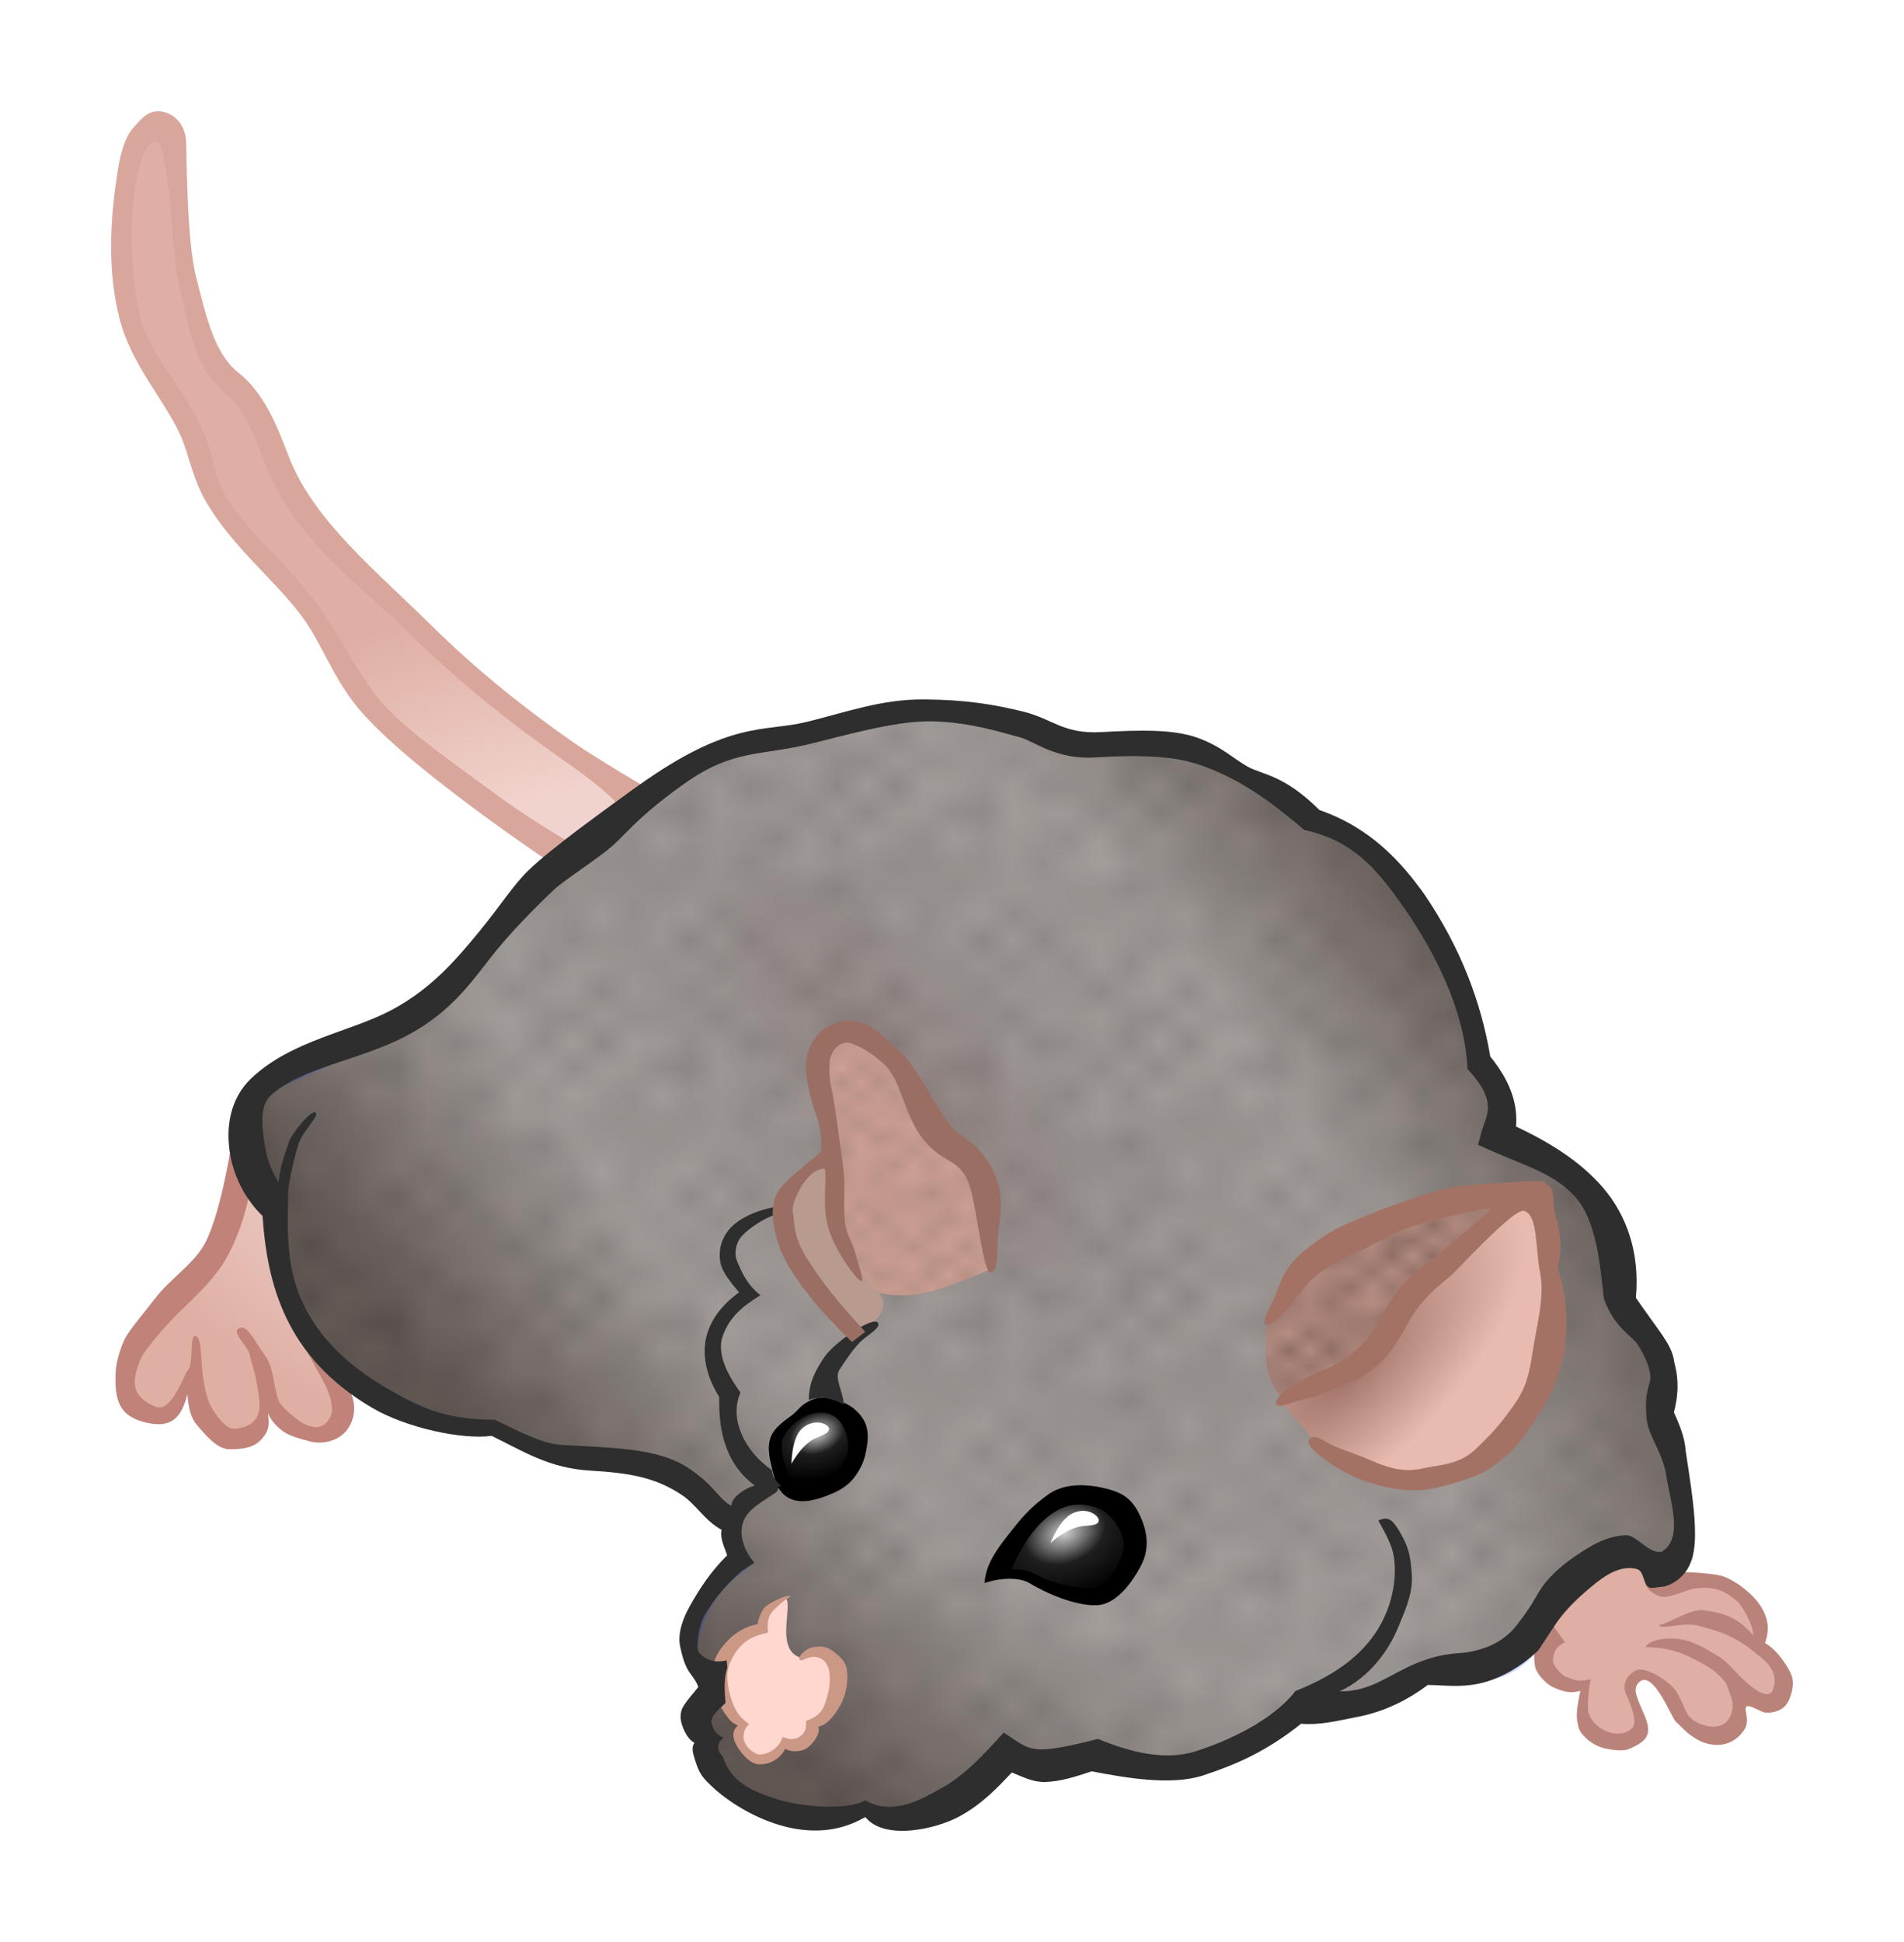 <?xml version="1.0" encoding="UTF-8"?>
<svg width="34.274mm" height="34.943mm" version="1.1" viewBox="0 0 121.44 123.81" xmlns="http://www.w3.org/2000/svg" xmlns:xlink="http://www.w3.org/1999/xlink">
<defs>
<linearGradient id="b">
<stop stop-color="#cfcfcf" offset="0"/>
<stop stop-color="#1e1e1e" offset=".439"/>
<stop offset="1"/>
</linearGradient>
<pattern id="h" xlink:href="#a" patternTransform="matrix(1.126 0 0 .878 -24.228 947.39)"/>
<pattern id="i" xlink:href="#a" patternTransform="matrix(1.315 0 0 .995 -8.892 937.01)"/>
<pattern id="j" xlink:href="#a" patternTransform="matrix(1.868 0 0 1.63 -10.784 922.42)"/>
<pattern id="a" width="10" height="10" patternTransform="translate(0) scale(10)" patternUnits="userSpaceOnUse">
<circle cx="2.567" cy=".81" r=".45"/>
<circle cx="3.048" cy="2.33" r=".45"/>
<circle cx="4.418" cy="2.415" r=".45"/>
<circle cx="1.844" cy="3.029" r=".45"/>
<circle cx="6.08" cy="1.363" r=".45"/>
<circle cx="5.819" cy="4.413" r=".45"/>
<circle cx="4.305" cy="4.048" r=".45"/>
<circle cx="5.541" cy="3.045" r=".45"/>
<circle cx="4.785" cy="5.527" r=".45"/>
<circle cx="2.667" cy="5.184" r=".45"/>
<circle cx="7.965" cy="1.448" r=".45"/>
<circle cx="7.047" cy="5.049" r=".45"/>
<circle cx="4.34" cy=".895" r=".45"/>
<circle cx="7.125" cy=".34" r=".45"/>
<circle cx="9.553" cy="1.049" r=".45"/>
<circle cx="7.006" cy="2.689" r=".45"/>
<circle cx="8.909" cy="2.689" r=".45"/>
<circle cx="9.315" cy="4.407" r=".45"/>
<circle cx="7.82" cy="3.87" r=".45"/>
<circle cx="8.27" cy="5.948" r=".45"/>
<circle cx="7.973" cy="7.428" r=".45"/>
<circle cx="9.342" cy="8.072" r=".45"/>
<circle cx="8.206" cy="9.315" r=".45"/>
<circle cx="9.682" cy="9.475" r=".45"/>
<circle cx="9.688" cy="6.186" r=".45"/>
<circle cx="3.379" cy="6.296" r=".45"/>
<circle cx="2.871" cy="8.204" r=".45"/>
<circle cx="4.59" cy="8.719" r=".45"/>
<circle cx="3.181" cy="9.671" r=".45"/>
<circle cx="5.734" cy="7.315" r=".45"/>
<circle cx="6.707" cy="6.513" r=".45"/>
<circle cx="5.73" cy="9.67" r=".45"/>
<circle cx="6.535" cy="8.373" r=".45"/>
<circle cx="4.37" cy="7.154" r=".45"/>
<circle cx=".622" cy="7.25" r=".45"/>
<circle cx=".831" cy="5.679" r=".45"/>
<circle cx="1.257" cy="8.519" r=".45"/>
<circle cx="1.989" cy="6.877" r=".45"/>
<circle cx=".374" cy="3.181" r=".45"/>
<circle cx="1.166" cy="1.664" r=".45"/>
<circle cx="1.151" cy=".093" r=".45"/>
<circle cx="1.151" cy="10.093" r=".45"/>
<circle cx="1.302" cy="4.451" r=".45"/>
<circle cx="3.047" cy="3.763" r=".45"/>
</pattern>
<radialGradient id="g" cx="56.929" cy="998" r="46.255" gradientTransform="matrix(1.252 1.468 -.58 .495 565.41 426.43)" gradientUnits="userSpaceOnUse">
<stop stop-color="#938583" offset="0"/>
<stop stop-color="#9d9795" offset=".209"/>
<stop stop-color="#a49e9b" offset=".541"/>
<stop stop-color="#635955" offset="1"/>
</radialGradient>
<radialGradient id="f" cx="53.396" cy="1003.1" r="53.259" gradientTransform="matrix(-.077 .563 -1.007 -.138 1068.3 1111.9)" gradientUnits="userSpaceOnUse">
<stop stop-color="#edd7d3" offset="0"/>
<stop stop-color="#e8d5d1" offset=".299"/>
<stop stop-color="#f1d3cd" offset=".624"/>
<stop stop-color="#dfafa4" offset="1"/>
</radialGradient>
<radialGradient id="e" cx="88.436" cy="1025.2" r="8.643" gradientTransform="matrix(.492 .501 -1.221 1.197 1294.5 -249.11)" gradientUnits="userSpaceOnUse">
<stop stop-color="#9e6f64" offset="0"/>
<stop stop-color="#b6897f" offset=".311"/>
<stop stop-color="#e8bab0" offset="1"/>
</radialGradient>
<radialGradient id="d" cx="70.031" cy="1059.8" r="4.533" gradientTransform="matrix(1.26 -.484 .344 .898 -384.63 114.94)" gradientUnits="userSpaceOnUse" xlink:href="#b"/>
<radialGradient id="c" cx="32.532" cy="1036.2" r="2.073" gradientTransform="matrix(1.831 -.724 .512 1.294 -554.59 -252.52)" gradientUnits="userSpaceOnUse" xlink:href="#b"/>
</defs>
<g transform="translate(-.27 -935.01)" fill-rule="evenodd">
<path d="m98.764 1039.8c-0.018 0.571-0.146 1.041 0.242 1.982 0.805 0.776 1.61 0.782 2.415 0.587-0.151 1.186-0.502 2.644 0.161 2.716 0.546 0.603 1.052 1.297 2.013 0.954 0.483-0.191 0.966 0.187 1.449-0.881l-0.886-2.643 0.564-0.807c1.661 0.254 1.721 0.994 2.174 1.615 0.574 0.989 1.149 1.978 1.932 2.202 0.941 0.495 1.58 0.161 2.093-0.514l0.242-2.276 1.771 0.807c0.931 0.304 1.125-0.567 1.208-1.615-0.138-0.759-1.008-1.37-1.771-2.129 0.32-1.369 0.093-2.072-0.644-2.863-1.012-0.396-1.098-1.302-4.026-1.175-1.582 0.63-1.558-0.448-1.981-1.079 1.295 0.444 1.48-0.191 1.86-0.648 0.21-3.164-0.524-5.251-1.139-7.475l-0.228-4.153c-0.497-1.546-1.157-2.981-2.505-3.945-0.364-1.994 0.411-2.947-1.139-6.022-1.963-3.6-4.468-3.735-6.832-4.776 0.044-1.486 1.171-2.592-1.366-4.983-0.279-3.161-0.974-6.131-2.961-8.514-2.028-4.133-4.631-6.038-7.515-6.852-0.701-1.287-5.161-3.291-8.426-5.118l-7.06 0.134c-2.525-0.89-4.688-1.946-8.426-2.284l-9.792 1.869c-2.483 0.051-4.627 1.032-6.685 2.248l-2.717 2.181c-2.843-2.866-9.809-7.17-14.409-11.884-2.773-2.597-5.724-4.923-7.89-8.443-1.036-3.145-2.156-4.774-2.979-6.167-0.886-0.762-1.771-1.676-2.657-3.597-1.138-4.701-1.195-8.174-1.288-12.113-0.783-1.608-1.263-1.164-1.852-1.175-0.845 1.309-1.488 2.68-1.691 4.185-0.074 2.934-0.031 5.602 0.322 7.561 0.682 2.223 1.626 4.09 2.737 5.726 2.12 2.349 1.647 3.685 2.415 5.506 2.243 3.747 4.242 5.498 6.28 7.562l4.187 6.827c4.214 3.863 8.427 7.425 12.466 9.498l-1.27 0.804-8.881 9.344-8.184 3.641c-1.364-0.169-2.7 3.119-2.356 5.259-0.511 2.61-0.799 5.328-2.483 6.985-2.371 1.842-4.043 3.957-4.911 6.387-0.053 2.468 0.557 1.915 0.886 2.643 0.562 0.523 1.241 0.437 2.013 0l1.288-1.982c0.806 2.838 1.135 2.807 2.335 3.744l1.691-0.514c0.864-0.715 0.667-1.671 0.725-2.57 0.095 1.381 0.995 2.029 1.932 2.643 0.778 0.524 1.557 0.379 2.335-0.073 1.261-0.133 0.109-2.628 0.044-4.188 4.979 4.41 8.436 3.836 9.924 3.98 4.446 2.299 7.498 2.267 10.703 2.492l4.554 3.53 0.455 2.699c-2.212 1.592-2.947 3.477-3.174 5.436l1.741 2.284c-0.505 1.116-2.049 1.715-0.389 3.908 1.285 4.65 6.444 4.374 9.873 4.092 3.041 0.936 5.959 0.468 8.573-3.469 1.94 0.269 3.784 1.496 5.921-0.208 2.214 0.671 4.41 1.467 6.832 0.623 3.163-0.9 5.16-2.255 6.832-3.738 2.429 0.368 4.858 0.1 7.287-1.869 2.384 0.072 4.841 0.362 6.604-1.454 0.226-0.462 0.467-0.906 0.755-1.411z" fill="url(#f)" stroke="#00ff0a" stroke-width=".369"/>
<path d="m16.261 1010c-1.383-1.795 0.207-6.527 1.836-6.326l8.184-3.641 8.881-9.344 8.345-6.473c2.058-1.216 4.201-2.197 6.685-2.248l9.792-1.869c3.738 0.338 5.901 1.394 8.426 2.284l7.06-0.208c3.265 1.826 7.725 3.904 8.426 5.191 2.884 0.814 5.487 2.719 7.515 6.852 1.986 2.382 2.681 5.353 2.96 8.514 2.538 2.391 1.411 3.497 1.366 4.983 2.364 1.04 4.869 1.176 6.832 4.776 1.55 3.074 0.774 4.028 1.139 6.022 1.348 0.964 2.008 2.399 2.505 3.945l0.228 4.153c0.614 2.224 1.349 4.311 1.139 7.475-0.491 0.591-0.656 1.478-3.416 0-3.211 0.906-5.336 3.173-6.832 6.229-1.764 1.815-4.22 1.525-6.604 1.454-2.429 1.969-4.858 2.237-7.287 1.869-1.672 1.483-3.669 2.838-6.832 3.737-2.421 0.844-4.618 0.048-6.832-0.623-2.137 1.704-3.981 0.477-5.921 0.208-2.614 3.938-5.532 4.405-8.573 3.469-3.428 0.282-8.588 0.557-9.873-4.092-1.661-2.193-0.116-2.792 0.389-3.908l-1.741-2.284c0.227-1.959 0.963-3.845 3.174-5.436l-0.455-2.699-4.554-3.53c-3.206-0.225-6.257-0.193-10.703-2.492-1.72-0.166-6.073 0.626-12.297-6.437-0.852-2.273-1.59-4.623-1.594-7.475z" fill="url(#g)" stroke="#0040ff" stroke-width=".615"/>
<path d="m16.614 1010.2c-1.383-1.795 0.207-6.527 1.836-6.326l8.184-3.641 8.881-9.344 8.345-6.473c2.058-1.216 4.201-2.197 6.685-2.248l9.792-1.869c3.738 0.338 5.901 1.394 8.426 2.284l7.06-0.208c3.265 1.826 7.725 3.904 8.426 5.191 2.884 0.814 5.487 2.719 7.515 6.852 1.986 2.382 2.681 5.353 2.961 8.513 2.538 2.391 1.411 3.497 1.366 4.983 2.364 1.04 4.869 1.176 6.832 4.776 1.55 3.074 0.774 4.028 1.139 6.022 1.348 0.964 2.008 2.399 2.505 3.945l0.228 4.153c0.614 2.224 1.349 4.311 1.139 7.475-0.491 0.591-0.656 1.478-3.416 0-3.211 0.906-5.336 3.173-6.832 6.229-1.764 1.815-4.22 1.525-6.604 1.454-2.429 1.969-4.858 2.237-7.287 1.869-1.672 1.483-3.669 2.838-6.832 3.737-2.421 0.844-4.618 0.048-6.832-0.623-2.137 1.704-3.981 0.477-5.921 0.208-2.614 3.938-5.532 4.405-8.573 3.469-3.428 0.282-8.588 0.557-9.873-4.092-1.661-2.193-0.116-2.792 0.389-3.908l-1.741-2.284c0.227-1.959 0.963-3.845 3.174-5.436l-0.455-2.699-4.554-3.53c-3.206-0.225-6.257-0.193-10.703-2.492-1.72-0.166-6.073 0.626-12.297-6.437-0.852-2.273-1.59-4.623-1.594-7.475z" fill="url(#j)" opacity=".216" stroke="#0040ff" stroke-width=".615"/>
<path d="m53.193 1009c-0.167-0.359-1.26 0.549-2.254 1.321-1.544 1.793-0.754 2.522-0.725 3.597 1.287 2.09 2.415 3.959 4.75 6.24 1.124-0.906 2.152-1.617 1.369-2.716-1.812-1.823-1.959-3.343-2.818-4.992z" fill="#b99a8f"/>
<path d="m53.273 1008.7c0.436-0.723-0.287-3.558-0.886-6.167 0.42-1.315 1.063-1.616 1.691-1.982 1.875 0.188 2.816 1.44 3.865 2.569l2.254 4.552c0.993 0.586 1.986 0.412 2.979 2.423l0.403 5.8c-1.783 0.646-4.445 2.196-7.246 1.542-1.994-1.786-3.206-5.669-3.059-8.736z" fill="#cca093"/>
<path d="m53.273 1008.7c0.436-0.723-0.287-3.558-0.886-6.167 0.42-1.315 1.063-1.616 1.691-1.982 1.875 0.188 2.816 1.44 3.865 2.569l2.254 4.552c0.993 0.586 1.986 0.412 2.979 2.423l0.403 5.8c-1.783 0.646-4.445 2.196-7.246 1.542-1.994-1.786-3.206-5.669-3.059-8.736z" fill="url(#h)" opacity=".203"/>
<path d="m8.746 943.19c-0.503 0.57-0.779 1.559-0.951 2.619-0.497 3.074-0.704 6.353 0.098 9.509 0.749 2.948 2.849 5.156 3.88 7.428 0.548 1.208 0.766 2.786 1.678 4.324 1.728 2.917 4.428 4.975 6.152 7.348 1.265 1.742 2.011 4.095 3.812 6.093 1.862 2.067 4.991 4.508 7.692 6.49 2.7 1.982 4.964 3.48 4.964 3.48 0.426-0.089 1.353-0.549 1.737-1.063 0 0-3.13-1.726-5.782-3.673-2.652-1.947-5.687-4.036-7.303-5.829-1.406-1.56-2.719-4.291-4.243-6.388-1.971-2.714-4.423-4.529-5.875-6.98-0.645-1.089-0.757-2.682-1.461-4.233-1.222-2.693-3.427-4.804-3.937-7.105-1.162-5.24-0.258-11.199 1.004-11.185 0.87 9e-3 1.035 7.463 1.451 9.065 0.581 2.238 0.77 5.231 3.139 7.12 1.077 0.859 1.67 2.511 2.433 4.481 1.843 4.754 5.951 7.54 9.364 10.911 2.851 2.817 6.237 5.527 9.562 7.841 1.787 1.244 3.388 2.488 4.185 3.63 0.528-0.266 1.21-0.666 1.491-1.641 0 0-3.485-2.036-4.974-3.072-3.236-2.252-6.298-4.728-9.045-7.442-3.538-3.495-7.543-6.71-9.116-10.766-0.771-1.99-1.531-4.033-3.251-5.405-1.527-1.218-2.04-3.626-2.652-5.981-0.659-2.535-0.605-8.168-0.667-8.851-0.079-0.864-0.602-1.5-1.24-1.716-1.034-0.351-1.552 0.316-2.147 0.99z" color="#000000" color-rendering="auto" fill="#d9a69b" image-rendering="auto" shape-rendering="auto" solid-color="#000000" style="block-progression:tb;isolation:auto;mix-blend-mode:normal;text-decoration-color:#000000;text-decoration-line:none;text-decoration-style:solid;text-indent:0;text-transform:none;white-space:normal"/>
<path d="m106.17 1036.8c0.53 0.174 1.714-0.466 2.248-0.519 1.133-0.112 1.743 0.055 2.664 0.832 0.215 0.182 1.056 1.478 1.001 2.166-1.111-1.401-2.476-1.48-3.052-1.591-0.909-0.174-2.052 0.743-2.958 0.932 0.1 0.338 1.587-0.219 2.514 0.041 0.927 0.26 1.333 0.37 1.8 0.574 0.838 0.364 1.542 0.904 1.856 1.174 0.409 0.351 1.645 1.093 1.063 2.441-0.451 0.649-1.8-0.704-2.143-1.044-0.343-0.34-0.745-0.876-1.339-1.223-0.635-0.371-1.338-0.837-2.157-1.014-1.216-0.263-2.323 0.098-2.442 0.461 0.745 0 1.411 0.108 2.187 0.352 0.716 0.28 1.28 0.6 1.835 0.924 0.513 0.3 1.092 0.923 1.162 1.124l0.295 0.843c0.117 0.334 0.153 1.198-0.44 1.617-0.642 0.454-1.668 0.096-2.145-0.325-0.477-0.42-0.566-1.491-1.336-2.162-0.626-0.545-1.718-1.152-2.219-0.869-0.741 0.418-0.775 1.085-0.573 1.512 0.363 0.752 0.71 1.811 0.384 2.141-0.488 0.493-1.361 0.486-2.114-0.06-0.414-0.301-0.724-0.808-0.714-1.23 0.016-0.688 0.029-1.069 0.184-1.825-0.926 0.238-1.21-0.053-1.533-0.134-0.319-0.08-0.876-0.742-0.868-1.016 0.018-0.579 0.136-0.899 0.761-1.201l-1.077-1.507-1.912 1.138 1.017 0.982s-0.014 0.521 0.057 0.923c0.084 0.475 0.726 1.141 1.175 1.34 0.964 0.427 1.259 0.311 1.716 0.227-0.335 1.547-0.225 1.812-0.13 2.265 0.105 0.502 0.722 1.007 1.228 1.241 0.506 0.234 1.561 0.374 1.967 0.206 0.69-0.285 1.233-0.588 1.259-1.206 0.024-0.566-0.392-1.245-0.628-1.89-0.153-0.418-0.314-0.821 0.048-1.17 0.891-0.859 2.065 2.256 2.34 2.502 0.275 0.246 0.679 0.761 1.375 1.149 0.362 0.202 0.851 0.373 1.414 0.337 0.563-0.036 1.121-0.298 1.556-0.917 0.435-0.619-9e-3 -1.304 0.146-1.503 0.157-0.199 0.867 0.283 1.136 0.348 0.343 0.082 1-0.031 1.352-0.408 0.352-0.377 0.605-1.288 0.434-1.863-0.172-0.575-0.986-1.764-1.714-2.14 0.132-0.421 0.25-0.905 0.115-1.45-0.118-0.478-0.362-0.958-0.828-1.459-0.362-0.389-1.121-1.04-1.937-1.342-0.345-0.128-1.446-0.257-2.579-0.281-0.952-0.02-2.404 0.739-2.404 0.739 0.114 0.295 0.334 0.617 0.951 0.82z" color="#000000" color-rendering="auto" fill="#ba837a" image-rendering="auto" shape-rendering="auto" solid-color="#000000" style="block-progression:tb;isolation:auto;mix-blend-mode:normal;text-decoration-color:#000000;text-decoration-line:none;text-decoration-style:solid;text-indent:0;text-transform:none;white-space:normal"/>
<path d="m13.331 1014.3c-0.694 1.296-2.222 2.253-3.168 3.494-0.677 0.889-1.576 1.927-1.9 2.519-0.184 0.337-0.586 1.376-0.618 2.198-0.069 1.762 0.191 2.807 1.99 3.214 1.53 0.346 2.201-0.276 2.587-1.822 0.062 0.728 0.164 1.427 0.591 1.939 0.521 0.623 1.31 1.567 2.059 1.569 0.749 0 1.579-0.029 2.125-0.693 0.275-0.335 0.53-0.651 0.352-1.638 0.205 0.542 0.634 0.941 1.007 1.209 0.373 0.267 1.021 0.45 1.708 0.631 0.687 0.181 1.955 0.051 2.522-1.025 0.567-1.075 0.12-2.01-0.173-2.636l-1.207-0.921-1.422-1.278 1.185 2.166c0.219 0.4 0.677 1.511 0.38 2.101-0.335 0.665-0.849 0.892-1.721 0.445-0.385-0.197-1.457-1.077-1.595-1.478-0.39-1.131-0.262-2.024-0.911-2.944-0.403-0.459-1.008-1.801-1.484-1.696-0.704 0.156 0.205 0.958 0.503 1.56 0.3 1.135 0.498 1.554 0.667 3.065 0.049 0.439 0.133 1.721-1.605 1.825-0.651 0.038-1.483-1.342-1.633-1.761-0.676-1.893-0.273-4.019-0.828-4.144-0.418-0.094-0.085 1.857-0.523 2.203-0.333 0.55-1.05 2.715-2.048 2.292-1.642-0.696-1.478-1.723-0.911-3.09 0.187-0.45 1.6-2.129 2.446-2.941 1.14-1.095 2.361-2.234 3.087-3.59 1.027-1.918 1.359-3.84 1.359-3.84l-1.185-2.892s-0.647 4.115-1.635 5.961z" color="#000000" color-rendering="auto" fill="#c08279" image-rendering="auto" shape-rendering="auto" solid-color="#000000" style="block-progression:tb;isolation:auto;mix-blend-mode:normal;text-decoration-color:#000000;text-decoration-line:none;text-decoration-style:solid;text-indent:0;text-transform:none;white-space:normal"/>
<path d="m48.707 1045.9h0.003v0.013c-8.63e-4 0-0.002 0-0.003-0.013z" color="#000000" color-rendering="auto" image-rendering="auto" shape-rendering="auto" solid-color="#000000" style="block-progression:tb;isolation:auto;mix-blend-mode:normal;text-decoration-color:#000000;text-decoration-line:none;text-decoration-style:solid;text-indent:0;text-transform:none;white-space:normal"/>
<path d="m81.05 1019c2.424-4.381 5.576-5.22 8.615-6.607 2.354-0.697 4.713-1.39 8.534-1.321-1.466 0.548-3.452 2.205-5.556 4.111-2.539 1.825-3.543 3.509-3.945 5.139-1.339 2.387-4.212 2.817-6.522 3.964-1.698-1.762-0.991-3.524-1.127-5.286z" fill="#b78d82"/>
<path d="m81.936 1024.3c2.216-0.809 4.434-1.613 6.441-3.377 1.961-4.183 5.399-7.289 9.501-9.911 1.153 1.737 1.163 3.127 1.047 4.478 0.725 6.266-0.097 5.481-0.161 8.149-1.812 2.67-3.629 5.322-6.28 5.506-2.876 0.511-5.632-0.291-8.293-2.129z" fill="url(#e)"/>
<path d="m63.623 1035.3c1.077-1.996 2.203-3.833 3.704-4.478 1.586-0.583 3.135-0.895 4.509 0.073 1.095 1.224 0.882 2.447 0.725 3.671-0.582 1.199-1.247 2.168-2.254 2.202-1.717-0.11-3.139-0.625-4.428-1.321-0.811-0.157-1.65-0.365-2.254-0.146z" fill="#fff"/>
<path d="m69.912 1030.3c-0.757 0.031-1.542 0.252-2.335 0.544-1.5 0.645-2.627 2.482-3.704 4.478 0.605-0.219 1.443-0.012 2.254 0.147 1.289 0.696 2.711 1.211 4.428 1.321 1.007-0.034 1.673-1.004 2.254-2.202 0.157-1.224 0.37-2.447-0.725-3.671-0.687-0.484-1.417-0.647-2.174-0.617zm-0.632 1.042c0.597-0.029 1.028 0.332 1.064 0.56 0.068 0.428-0.716 0.35-1.18 0.438-0.959 0.183-1.892 1.051-1.892 1.051s0.551-1.455 1.364-1.87c0.228-0.116 0.445-0.169 0.644-0.179z" fill="url(#d)"/>
<path d="m67.127 1030.3c-0.93 0.662-1.515 1.263-2.141 2.055-0.919 1.162-1.845 2.246-1.918 3.588 1.071-0.37 2.263-0.351 2.856 0 1.514 0.909 3.325 1.51 4.416 1.407 1.157-0.111 2.144-1.44 2.707-2.524 0.563-1.085 0.418-2.185-0.11-3.272-0.527-1.088-1.192-1.41-2.21-1.653-1.424-0.34-2.7-0.246-3.6 0.394zm4.577 2.292c0.445 0.975 0.192 1.542-0.216 2.329-0.426 0.82-1.109 1.3-1.532 1.34-0.651 0.062-2.458-0.232-3.435-0.774-0.977-0.542-1.465-0.349-1.728-0.441 0.623-1.415 1.498-2.894 2.808-3.675 1.085-0.647 1.962-0.433 2.607-0.245 0.645 0.189 1.276 0.984 1.497 1.467z" color="#000000" color-rendering="auto" image-rendering="auto" shape-rendering="auto" solid-color="#000000" style="block-progression:tb;isolation:auto;mix-blend-mode:normal;text-decoration-color:#000000;text-decoration-line:none;text-decoration-style:solid;text-indent:0;text-transform:none;white-space:normal"/>
<path d="m50.375 1036.9c-1.254 0.609-1.442 1.315-1.651 2.019-1.519 0.305-2.212 1.532-2.778 2.9 0.406 1.507 0.348 2.179 1.691 3.23-0.351 0.504-0.338 1.151 0.805 2.239 0.671 0.196 1.221-0.449 1.892-0.991 0.855 0.2 1.493-0.153 1.812-1.322 1.1-0.388 1.442-1.566 1.812-2.716-0.174-1.648-0.803-1.648-1.248-1.799l-1.329 0.257c-1.738-0.471-0.491-3.412-1.006-3.818z" fill="#ffd7ce"/>
<path d="m81.05 1019c2.424-4.381 5.576-5.22 8.615-6.607 2.353-0.697 4.713-1.39 8.534-1.321-1.466 0.548-3.452 2.205-5.555 4.111-2.539 1.825-3.543 3.509-3.945 5.139-1.339 2.387-4.212 2.817-6.522 3.964-1.698-1.762-0.991-3.524-1.127-5.286z" fill="url(#i)" opacity=".426"/>
<path d="m91.039 1011.2c-2.343 0.756-3.944 1.453-4.871 1.841s-1.842 0.996-2.801 1.799c-0.941 0.788-1.274 1.487-1.616 2.419-0.342 0.932-1.068 2.05-0.754 2.185 0.697 0.299 2.191-2.212 3.078-2.983 0.887-0.771 2.21-1.399 2.962-1.713s2.024-1.143 3.479-1.588c1.455-0.445 4.703-1.205 4.821-1.075 0.105 0.115-3.01 2.603-3.642 3.135-0.631 0.532-2.178 1.468-3.107 3.373-0.929 1.905-2.219 3.107-3.984 3.801-1.765 0.694-3.189 1.762-2.923 2.156 0.197 0.291 1.075-0.187 1.839-0.341 0.922-0.185 1.235-0.476 2.841-1.067 1.606-0.591 2.672-1.808 3.634-3.628 0.962-1.82 2.434-2.841 2.778-3.129 0.344-0.288 4.049-4.355 4.699-4.17 0.902 0.257 0.711 2.35 1.026 3.931 0.315 1.581-0.232 3.415-0.483 5.12-0.277 1.887-0.646 2.578-1.255 3.429-0.954 1.335-1.515 1.891-2.348 2.688-1.09 1.045-2.261 0.998-3.467 1.264-1.206 0.266-2.193-0.075-3.225-0.519-1.033-0.445-1.955-0.725-2.43-0.953-0.781-0.373-1.121-0.758-1.488-0.421-0.379 0.349 0.74 1.15 1.215 1.498 0.475 0.348 1.475 0.871 1.877 1.028 1.448 0.567 3.093 0.918 4.584 0.67 0.736-0.122 3.106-0.739 3.933-1.381 1.219-0.945 1.448-1.078 2.625-2.801 0.51-0.745 1.163-1.925 1.35-2.391 0.216-0.541 0.582-1.568 0.712-2.709 0.13-1.141 0.188-2.632-0.486-4.873 0.269-0.916 0.293-1.888-0.209-3.545-0.135-1.329 0.049-1.313-0.595-1.83-0.217-0.174-0.619-0.121-2.138-0.024-1.519 0.097-3.289 0.047-5.632 0.803z" color="#000000" color-rendering="auto" fill="#a47265" image-rendering="auto" shape-rendering="auto" solid-color="#000000" style="block-progression:tb;isolation:auto;mix-blend-mode:normal;text-decoration-color:#000000;text-decoration-line:none;text-decoration-style:solid;text-indent:0;text-transform:none;white-space:normal"/>
<path d="m50.697 1036.8c-0.136-0.185-1.279 0.354-1.603 0.652-0.325 0.299-0.489 0.969-0.499 1.11-0.705 0.121-1.352 0.5-1.815 0.956-0.611 0.6-1.003 1.202-1.104 2.12-0.04 0.367-0.021 0.889 0.22 1.504 0.096 0.244 0.428 0.881 0.683 1.222 0.325 0.434 0.326 0.447 0.751 0.665-0.629 0.54-0.045 1.35 0.16 1.638 0.197 0.276 0.701 0.833 1.194 0.833 0.527-1e-4 0.777-0.101 1.175-0.384 0.153-0.11 0.376-0.338 0.487-0.612 0.424 0.269 1.127 0.198 1.5-0.117 0.378-0.319 0.781-0.925 0.606-1.284 0.623-0.1 1.221-0.937 1.516-1.568 0.342-0.733 0.386-1.474 0.32-2.057-0.067-0.584-0.592-1-1.055-1.302-0.463-0.302-1.131-0.172-1.375-0.057-0.235 0.11-0.784 0.551-0.56 0.737 0.161 0.133 0.696-0.476 1.41-0.052 0.318 0.189 0.45 0.67 0.472 0.883 0.018 0.179 0.049 0.815-0.115 1.352-0.232 0.916-0.405 1.34-1.377 1.695 0.002 0.359-0.027 0.599-0.14 0.743-0.125 0.159-0.309 0.323-0.533 0.381-0.385 0.1-0.521-0.022-0.856-0.097-0.004 0.343-0.442 0.736-0.665 0.88-0.292 0.189-0.713 0.27-0.894 0.219-0.367-0.103-1.016-0.665-0.897-1.272 0.037-0.187 0.071-0.421 0.349-0.642-0.762-0.557-0.952-0.998-1.193-1.785-0.137-0.446-0.271-1.186-0.149-1.739 0.101-0.461 0.413-1.014 0.743-1.395 0.609-0.702 1.526-0.857 1.803-0.925-0.054-0.508-0.042-1.042 0.375-1.445 0.417-0.404 0.6-0.581 1.069-0.857z" color="#000000" color-rendering="auto" fill="#cb9885" image-rendering="auto" shape-rendering="auto" solid-color="#000000" style="block-progression:tb;isolation:auto;mix-blend-mode:normal;text-decoration-color:#000000;text-decoration-line:none;text-decoration-style:solid;text-indent:0;text-transform:none;white-space:normal"/>
<g transform="translate(16.875 -38.375)">
<path d="m32.945 1065.1c0.982-0.744 1.581-1.837 3.14-2.056 0.985 0.458 2.022 0.881 2.174 1.909-0.035 1.573-0.829 2.478-1.288 3.083-0.942 0.311-1.764 0.951-2.898 0.734-1.189-1.224-1.204-2.447-1.127-3.671z" fill="#fff"/>
<path d="m35.835 1063c-1.559 0.218-2.158 1.312-3.14 2.056-0.077 1.224-0.061 2.447 1.127 3.671 1.135 0.217 1.956-0.423 2.898-0.734 0.459-0.605 1.254-1.51 1.288-3.083-0.152-1.028-1.189-1.45-2.174-1.909zm-0.277 1.087c0.332 0.015 0.599 0.156 0.677 0.291 0.22 0.383-0.548 0.546-0.954 0.771-0.837 0.463-1.401 1.565-1.401 1.565s-0.011-1.539 0.604-2.177c0.345-0.357 0.743-0.465 1.074-0.45z" fill="url(#c)"/>
<path d="m32.686 1067.2c0.179 0.735 0.392 1.443 1.173 1.77 0.783 0.327 1.803-0.036 2.338-0.244 0.562-0.218 1.127-0.492 1.561-0.99 0.227-0.261 0.648-0.847 0.813-1.55 0.165-0.703 0.302-1.503-0.046-2.182-0.348-0.679-1.036-1.125-1.441-1.22-0.459-0.108-1.094-0.459-1.817-0.184-0.811 0.307-0.939 0.707-1.329 0.991-0.604 0.441-1.162 0.855-1.371 1.385-0.292 0.74-0.043 1.565 0.118 2.225zm0.583-1.896c0.096-0.612 1.203-1.838 2.408-1.859 1.058-0.019 1.389 0.713 1.547 0.983 0.158 0.271 0.399 1.223 0.194 1.738-0.362 0.907-1.493 2.055-2.571 2.136-0.629 0.047-1.093-0.617-1.19-0.971-0.121-0.441-0.509-1.256-0.388-2.027z" color="#000000" color-rendering="auto" image-rendering="auto" shape-rendering="auto" solid-color="#000000" style="block-progression:tb;isolation:auto;mix-blend-mode:normal;text-decoration-color:#000000;text-decoration-line:none;text-decoration-style:solid;text-indent:0;text-transform:none;white-space:normal"/>
</g>
<path d="m51.704 981.04c-2.659 0.661-4.828-0.155-10.772 4.096-3.061 2.189-0.002-1.8e-4 -0.003 0-0.002 4e-4 1.234-0.896-5e-3 2e-3 -0.905 0.656-2.343 1.691-3.701 2.712-1.346 1.011-2.544 1.974-3.263 2.668-0.951 0.918-1.784 2.261-3.115 3.875-1.325 1.606-2.953 3.601-5.576 5.001-2.683 1.432-6.365 1.923-8.95 4.347-1.403 1.317-1.663 3.195-1.366 4.889 0.264 1.508 1.007 2.883 2.061 3.909 0.302 4.392 1.487 9 6.99 12.232 2.189 1.286 5.76 2.044 7.622 1.788 1.948 0.939 3.621 2.052 6.218 2.209 2.597 0.156 4.229 0.43 5.94 1.577 0.87 0.583 1.454 1.635 2.512 2.206-0.115 0.581 0.192 1.111 0.351 1.624-0.99 0.99-1.682 1.986-2.417 3.306-0.322 0.578-0.777 1.606-0.578 2.521 0.143 0.658 0.307 1.257 0.649 1.712 0.342 0.455 0.456 0.662 0.501 0.868-0.854 1.05-1.116 1.292-1.125 1.877-0.007 0.478 0.373 1.416 0.883 1.668-0.222 0.363-0.086 0.681 0.095 1.266 0.248 0.8 0.564 1.076 0.988 1.488 1.435 1.395 5.912 4.283 9.819 1.979 1.188 1.506 4.475 0.805 6.04-0.058 1.433-0.789 2.417-1.843 3.304-2.78 0.702 0.286 1.399 0.635 2.134 0.608 0.962-0.035 1.92-0.333 2.954-0.681 2.118 0.398 5.053 0.941 7.13 0.255 2.077-0.686 4.013-1.516 6.232-3.29 1.213 0.096 2.166-0.157 3.641-0.445 1.386-0.271 2.905-0.875 4.438-2.028 1.062 0.012 2.02 0.17 3.233-0.08 1.333-0.275 2.697-1.057 3.82-2.125l1.071-1.627c0.681-1.034 1.709-1.957 2.622-2.685 0.816-0.651 1.705-1.103 2.582-0.876 0.572 0.148 0.347 1.283 1.01 1.204l0.766-0.092c0.717-0.196 1.303-0.738 1.58-1.326s0.352-1.217 0.362-1.929c0.019-1.402-0.26-3.185-0.596-5.384-0.052-0.879-0.417-1.718-0.75-2.462 0.204-0.801 0.384-1.859 0.033-3.143-0.082-0.728-0.439-1.3-0.881-1.938-0.421-0.609-0.971-1.335-1.578-2.223 0.26-2.855-0.57-5.247-2.111-7.036-1.491-1.731-3.509-2.927-5.533-3.886 0.109-1.276-0.247-2.756-1.643-4.457-0.578-3.433-1.859-6.884-4.177-10.308l-0.008-0.011-0.008-0.014c-1.504-2.094-3.422-4.242-6.703-5.387-2.244-2.238-3.643-2.257-4.542-2.746-0.9-0.489-1.694-1.312-3.248-1.865-1.553-0.553-3.718-0.491-6.129-0.357-2.411 0.134-3.083-0.833-4.941-1.298-1.858-0.465-3.734-0.771-6.39-0.786-2.655-0.015-4.814 0.779-7.472 1.44zm2.397 43.53c-0.113-0.996-0.636-1.72-0.269-2.261 0.367-0.542 0.684-1.07 1.285-1.719 0.344-0.372 1.445-0.963 1.127-1.264-0.389-0.367-2.782 1.311-3.375 2.186-0.513 0.756-1.026 1.607-1.006 2.754 0.809-0.299 1.537-0.077 2.239 0.305zm-4.62 4.157c-1.75-1.202-2.718-3.306-1.98-4.924-0.869-1.184-1.519-2.51-1.138-3.596 0.435-1.242 1.292-1.924 2.404-2.615-0.813-0.648-1.183-1.405-1.513-2.25-0.174-0.446-0.007-1.108 0.246-1.422 0.505-0.627 2.031-1.641 3.045-1.622l0.087-0.417c-0.986-0.022-3.002 0.455-3.892 1.56-0.445 0.552-0.673 1.287-0.518 2.072 0.119 0.605 0.639 1.246 1.188 1.893-0.772 0.571-1.538 1.318-1.94 2.363-0.461 1.198-0.33 2.708 0.672 4.308 0.01 0.856-0.147 3.905 2.277 5.653-0.499 0.101-1.528 0.715-1.494 1.29-0.86-0.449-1.032-1.262-2.718-2.391-1.686-1.129-4.04-1.259-6.472-1.406-2.432-0.147-2.195 0.126-5.91-1.692-3.189 0.012-4.87-0.828-7.011-2.085-4.85-2.849-5.842-6.312-6.074-8.408-0.156-1.407-0.121-2.349-0.091-4.033 0.011-0.609 0.507-2.632 0.672-3.091 0.314-0.871 1.341-1.753 1.072-1.973-0.246-0.201-1.49 1.294-1.692 1.871-0.33 0.941-0.577 1.692-0.663 2.58-0.379-0.604-0.697-1.333-0.828-2.081-0.221-1.262-0.425-2.745 0.294-3.42 1.982-1.859 5.701-2.238 8.747-3.866 3.046-1.628 4.284-3.724 5.708-5.451 1.424-1.727 3.095-3.311 3.589-3.789 0.493-0.478 1.939-1.423 3.271-2.424 1.331-1 1.73-1.972 5.005-4.318s4.885-1.776 8.397-2.671c3.512-0.896 5.813-1.471 7.903-1.357 2.089 0.114 3.557 0.557 5.194 1.004 0.962 0.263 2.306 1.446 4.841 1.283 2.535-0.163 4.473-0.081 5.763 0.23 3.274 0.789 6.052 3.133 7.527 4.392 3.024 0.656 4.555 2.343 6.409 5.019 1.854 2.676 3.844 6.433 4.01 10.229 2.017 2.135 1.159 2.991 0.89 4.023l-0.211 0.808 0.818 0.367c2.057 0.921 4.106 1.473 5.422 3.002 1.316 1.529 1.538 4.286 1.786 6.454 0.703 1.882 1.734 2.306 2.137 2.889 0.403 0.583 0.97 1.756 0.786 2.407-0.25 0.887-0.282 1.232-0.204 2.312 0.079 1.081 1.067 2.267 1.258 3.669 0.249 1.627 1.121 4.036-0.312 4.855-0.787 0.132-1.617-1.075-2.236-1.063-1.23 0.024-2.31 0.675-3.306 1.367-0.997 0.692-1.759 1.398-2.285 2.268-0.271 0.448-0.511 0.959-1.422 2.127-0.911 1.168-2.18 1.513-2.925 1.666-0.771 0.159-1.65 2e-4 -3.437 0.727-1.777 0.726-2.925 1.835-4.909 1.798 1.917-0.893 3.141-2.628 3.739-4.103 0.34-0.838 0.922-2.052 0.865-3.222-0.069-1.405-0.261-1.95-0.764-2.828-0.493-0.86-0.782-1.003-1.366-0.746-0.049 0.022 0.675 1.081 0.911 1.994 0.236 0.913 0.243 2.704-0.706 4.517-0.95 1.813-2.695 3.261-5.501 4.366-1.497 1.935-4.405 3.218-6.366 3.847-1.962 0.629-4.249 0.031-6.225-0.791-1.862 0.476-2.821 0.64-3.455 0.663-0.635 0.023-1.08-0.083-1.701-0.495l-0.86-0.571-0.684 0.743c-0.922 1-2.007 2.093-3.281 2.794-1.274 0.701-3.08 1.806-4.871 0.782-1.279 0.716-4.309 0.362-5.715-0.097-1.585-0.517-2.869-1.1-3.366-2.702-0.258-0.207-0.527-0.781 0.051-1.188-0.488-0.174-0.672-0.589-0.731-0.801-0.117-0.423-0.058-0.578 0.854-1.423-0.075-0.833-0.104-1.592 0.116-2.258l-0.048-0.456c-1.037 0.245-1.569-0.268-1.768-0.515-0.204-0.253-0.031-1.699 0.401-2.42 0.616-1.028 1.338-1.894 2.328-2.754l0.815-0.533c-0.711-0.811-0.971-1.821-0.746-2.532 0.288-0.912 1.283-1.365 2.126-1.96 0.325-0.357-0.062-0.455 0.367-0.357-0.707-0.655-0.535-0.776-0.652-1.073z" color="#000000" color-rendering="auto" fill="#2e2e2e" image-rendering="auto" shape-rendering="auto" solid-color="#000000" style="block-progression:tb;isolation:auto;mix-blend-mode:normal;text-decoration-color:#000000;text-decoration-line:none;text-decoration-style:solid;text-indent:0;text-transform:none;white-space:normal"/>
<path d="m54.152 1000.1c-0.177 0.012-0.356 0.037-1.009 0.346-0.653 0.31-1.183 1.042-1.364 1.744-0.182 0.701-0.105 1.342 0.031 2.04 0.136 0.699 0.3 1.226 0.588 2.093 0.229 0.689 0.316 1.566 0.221 2.128-0.555 0.55-2.449 1.882-2.821 2.69-0.337 0.733-0.322 1.629 0.035 2.92 0.606 2.192 2.988 4.785 4.781 6.515l0.845-0.65c-1.478-1.605-2.62-2.935-3.713-4.671-0.985-1.565-0.78-2.491-0.902-2.935-0.175-0.638 0.959-2.9 2.039-2.784 0.137 0.771-0.21 2.397 0.24 3.839 0.468 1.5 1.84 3.334 2.106 3.321 0.16-0.01-0.194-0.98-0.431-1.871-0.158-0.596-0.549-1.168-0.636-1.863-0.134-1.064 0.06-2.308-0.112-3.542-0.283-2.038-0.49-3.811-0.796-5.239-0.107-0.498-0.099-1.435-0.031-1.688 0.11-0.412 0.39-0.933 1.064-1.011 0.223-0.026 1.255 0.352 2.372 1.382 1.117 1.03 1.247 3.25 2.526 4.827 1.278 1.577 2.363 1.142 2.941 2.962 0.469 1.476 0.845 5.51 1.325 5.491 0.479-0.019 0.411-1.197 0.455-2.012 0.083-1.529 0.44-2.281-0.034-3.834-0.468-1.532-0.004-0.01-5e-3 -0.011-0.002 0 0.46 1.391-0.003-0.014-0.748-2.273-2.398-2.739-2.961-3.476-1.246-1.629-2.049-3.643-3.267-4.767-1.217-1.125-1.534-1.437-2.052-1.681-0.389-0.183-0.901-0.282-1.432-0.248z" color="#000000" color-rendering="auto" fill="#9a6e63" image-rendering="auto" shape-rendering="auto" solid-color="#000000" style="block-progression:tb;isolation:auto;mix-blend-mode:normal;text-decoration-color:#000000;text-decoration-line:none;text-decoration-style:solid;text-indent:0;text-transform:none;white-space:normal"/>
</g>
</svg>
